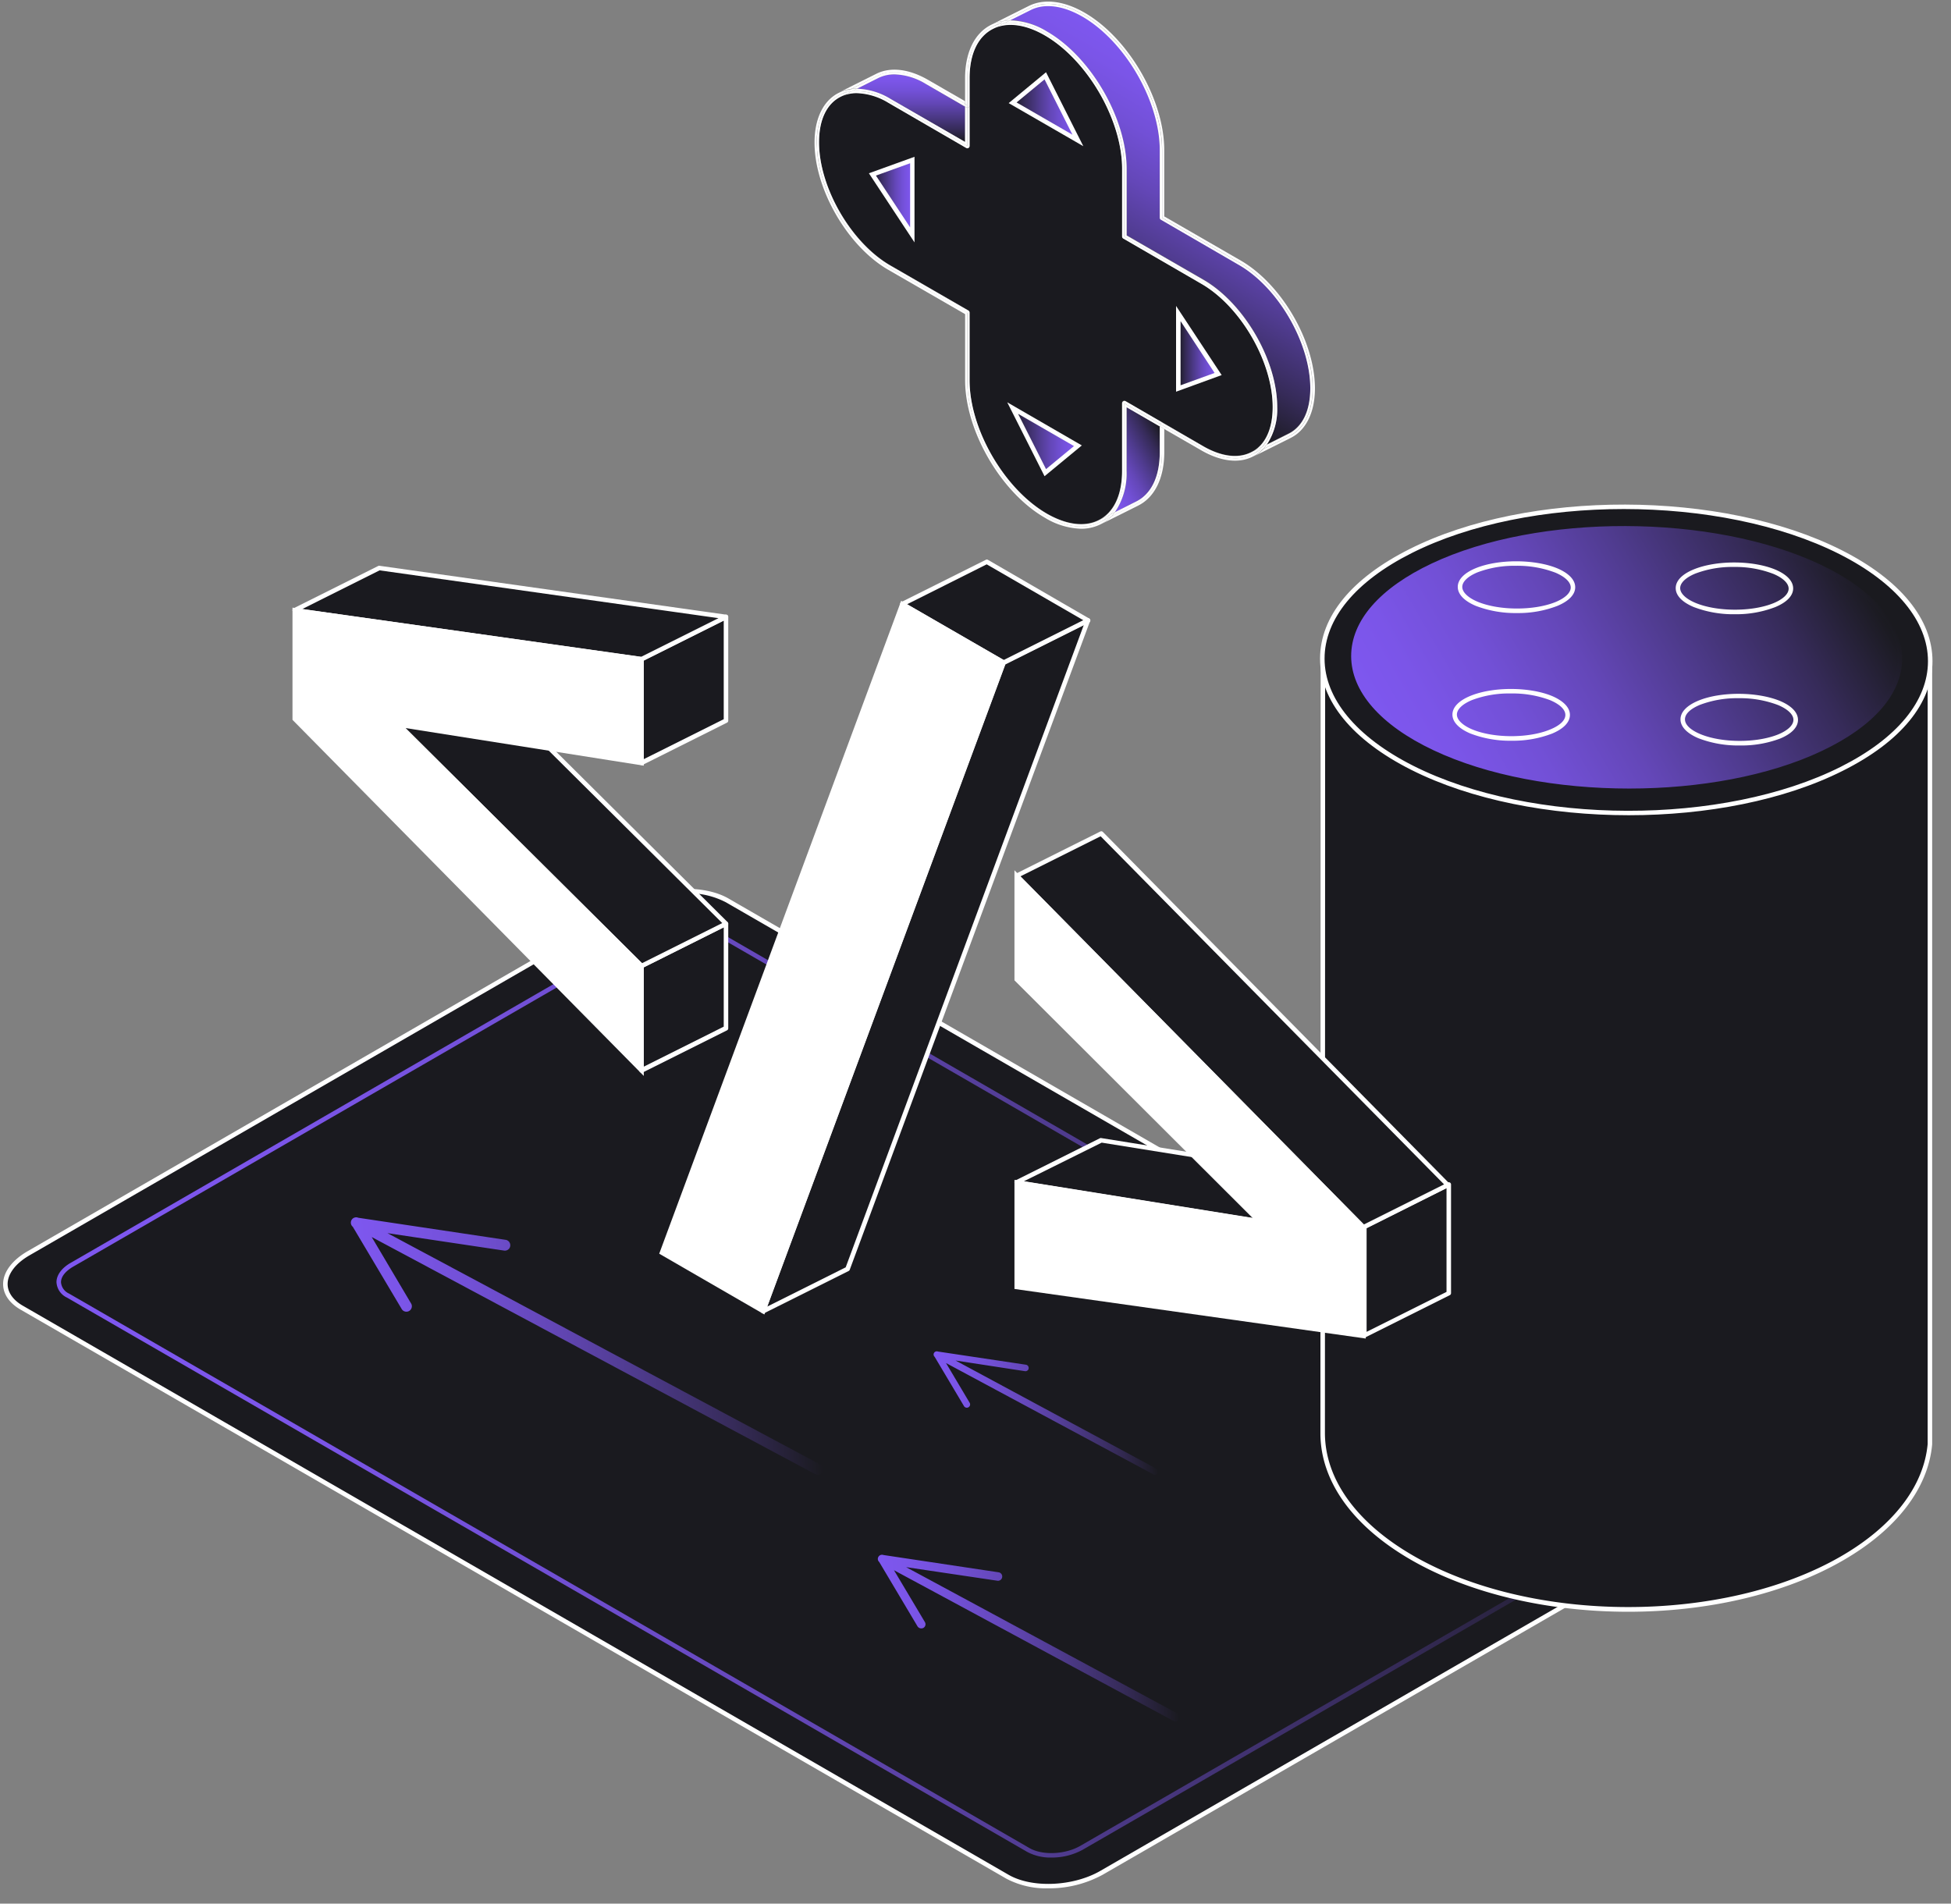 <svg xmlns="http://www.w3.org/2000/svg" xmlns:xlink="http://www.w3.org/1999/xlink" viewBox="0 0 432.1 421.65"><rect x="0" y="0" width="432.1" height="421.65" fill="#808080" stroke="none"/><defs><style>.cls-1{fill:#1a1a1f;}.cls-2{fill:#fff;}.cls-3{fill:url(#New_Gradient_Swatch_copy_4);}.cls-4{fill:url(#linear-gradient);}.cls-5{fill:url(#New_Gradient_Swatch_copy_4-2);}.cls-6{fill:none;}.cls-7{fill:url(#New_Gradient_Swatch_copy_4-3);}.cls-8{fill:url(#New_Gradient_Swatch_copy_4-4);}.cls-9{fill:url(#New_Gradient_Swatch_copy_4-5);}.cls-10{fill:url(#New_Gradient_Swatch_copy_4-6);}.cls-11{fill:url(#New_Gradient_Swatch_copy_4-7);}.cls-12{fill:url(#New_Gradient_Swatch_copy_4-8);}.cls-13{fill:url(#New_Gradient_Swatch_copy_4-9);}.cls-14{fill:url(#New_Gradient_Swatch_copy_2);}.cls-15{fill:url(#New_Gradient_Swatch_copy_4-10);}.cls-16{fill:url(#New_Gradient_Swatch_copy_4-11);}.cls-17{fill:url(#New_Gradient_Swatch_copy_4-12);}</style><linearGradient id="New_Gradient_Swatch_copy_4" x1="371.65" y1="307.56" x2="31.36" y2="307.56" gradientUnits="userSpaceOnUse"><stop offset="0" stop-color="#1a1a1f"/><stop offset="0.19" stop-color="#362b59"/><stop offset="0.4" stop-color="#4f3b8e"/><stop offset="0.58" stop-color="#6447b8"/><stop offset="0.75" stop-color="#7250d6"/><stop offset="0.9" stop-color="#7b55e8"/><stop offset="1" stop-color="#7e57ef"/></linearGradient><linearGradient id="linear-gradient" x1="407.24" y1="118.47" x2="313.33" y2="172.69" gradientTransform="translate(503.9 -215.49) rotate(89.69)" xlink:href="#New_Gradient_Swatch_copy_4"/><linearGradient id="New_Gradient_Swatch_copy_4-2" x1="407.68" y1="118.21" x2="312.88" y2="172.95" xlink:href="#New_Gradient_Swatch_copy_4"/><linearGradient id="New_Gradient_Swatch_copy_4-3" x1="240.71" y1="75.47" x2="271.55" y2="22.06" xlink:href="#New_Gradient_Swatch_copy_4"/><linearGradient id="New_Gradient_Swatch_copy_4-4" x1="201.77" y1="31.44" x2="201.77" y2="16.47" xlink:href="#New_Gradient_Swatch_copy_4"/><linearGradient id="New_Gradient_Swatch_copy_4-5" x1="257.98" y1="96.38" x2="242.32" y2="105.42" xlink:href="#New_Gradient_Swatch_copy_4"/><linearGradient id="New_Gradient_Swatch_copy_4-6" x1="260.97" y1="77.76" x2="269.81" y2="77.76" xlink:href="#New_Gradient_Swatch_copy_4"/><linearGradient id="New_Gradient_Swatch_copy_4-7" x1="193.2" y1="43.74" x2="202.04" y2="43.74" xlink:href="#New_Gradient_Swatch_copy_4"/><linearGradient id="New_Gradient_Swatch_copy_4-8" x1="224.28" y1="97.54" x2="238.73" y2="97.54" xlink:href="#New_Gradient_Swatch_copy_4"/><linearGradient id="New_Gradient_Swatch_copy_4-9" x1="224.28" y1="23.95" x2="238.73" y2="23.95" xlink:href="#New_Gradient_Swatch_copy_4"/><linearGradient id="New_Gradient_Swatch_copy_2" x1="225.18" y1="244.94" x2="301.98" y2="244.94" gradientUnits="userSpaceOnUse"><stop offset="0" stop-color="#1a1a1f"/><stop offset="0.01" stop-color="#1c1a22"/><stop offset="0.16" stop-color="#311e49"/><stop offset="0.31" stop-color="#432169"/><stop offset="0.47" stop-color="#512482"/><stop offset="0.63" stop-color="#5a2694"/><stop offset="0.8" stop-color="#60279f"/><stop offset="1" stop-color="#6227a2"/></linearGradient><linearGradient id="New_Gradient_Swatch_copy_4-10" x1="179.48" y1="299.74" x2="78.97" y2="299.74" gradientTransform="translate(-19.79 8.16) rotate(-4)" xlink:href="#New_Gradient_Swatch_copy_4"/><linearGradient id="New_Gradient_Swatch_copy_4-11" x1="256.74" y1="363.17" x2="192.48" y2="363.17" gradientTransform="translate(-21.57 16.22) rotate(-4)" xlink:href="#New_Gradient_Swatch_copy_4"/><linearGradient id="New_Gradient_Swatch_copy_4-12" x1="259.05" y1="313.63" x2="211.22" y2="313.63" gradientTransform="translate(-24.75 16.54) rotate(-4)" xlink:href="#New_Gradient_Swatch_copy_4"/></defs><g id="элементы"><path class="cls-1" d="M379.36,325.49,161,199.43c-5.34-3.08-14.66-2.69-20.82.86L6.29,277.61c-6.16,3.56-6.83,8.94-1.5,12L223.13,415.69c5.33,3.08,14.65,2.69,20.82-.86l133.92-77.32C384,334,384.7,328.57,379.36,325.49Z"/><path class="cls-2" d="M232.17,418.26a18.87,18.87,0,0,1-9.29-2.14L4.54,290.07c-2.48-1.44-3.85-3.45-3.85-5.66,0-2.63,2-5.27,5.35-7.23L140,199.86c6.29-3.63,15.85-4,21.32-.86L379.61,325.05c2.49,1.44,3.86,3.44,3.86,5.66,0,2.63-2,5.27-5.35,7.23L244.2,415.26A24.79,24.79,0,0,1,232.17,418.26ZM152,197.85a23.65,23.65,0,0,0-11.53,2.88L6.54,278.05c-3.08,1.78-4.85,4.1-4.85,6.36,0,1.84,1.19,3.54,3.35,4.79L223.38,415.26c5.19,3,14.3,2.61,20.32-.87l133.92-77.32c3.08-1.78,4.85-4.1,4.85-6.36,0-1.84-1.19-3.54-3.36-4.79L160.78,199.86A18,18,0,0,0,152,197.85Z"/><path class="cls-1" d="M369.12,328.17,156.39,205.35c-3-1.74-8.28-1.52-11.76.48L15.89,280.16c-3.49,2-3.86,5-.85,6.79L227.77,409.77c3,1.74,8.28,1.52,11.76-.48L368.27,335C371.75,333,372.13,329.91,369.12,328.17Z"/><path class="cls-3" d="M232.87,411.44a10.88,10.88,0,0,1-5.35-1.24L14.79,287.39A4,4,0,0,1,12.51,284c0-1.57,1.14-3.13,3.13-4.28L144.38,205.4c3.61-2.09,9.11-2.3,12.26-.49L369.37,327.73a4,4,0,0,1,2.28,3.39c0,1.56-1.14,3.12-3.13,4.27L239.78,409.72A14.16,14.16,0,0,1,232.87,411.44ZM151.28,204.67a13.13,13.13,0,0,0-6.4,1.6L16.14,280.6c-1.68,1-2.63,2.2-2.63,3.41a3,3,0,0,0,1.78,2.51L228,409.34c2.87,1.66,7.92,1.44,11.26-.49L368,334.52c1.67-1,2.63-2.2,2.63-3.4a3,3,0,0,0-1.78-2.52h0L156.14,205.78A9.89,9.89,0,0,0,151.28,204.67Z"/><ellipse class="cls-1" cx="351.99" cy="265.85" rx="1.46" ry="2.53" transform="translate(84.23 616.39) rotate(-89.69)"/><path class="cls-2" d="M352,267.81a4.18,4.18,0,0,1-2.05-.5,1.74,1.74,0,0,1-1-1.47,1.71,1.71,0,0,1,1-1.46,4.42,4.42,0,0,1,4.08,0,1.58,1.58,0,0,1,0,2.93h0A4.12,4.12,0,0,1,352,267.81Zm1.78-.93h0Zm-1.81-2a3.23,3.23,0,0,0-1.53.35c-.31.18-.49.4-.49.6s.18.42.5.6a3.44,3.44,0,0,0,3.08,0h0c.31-.18.48-.39.48-.59s-.18-.43-.49-.61A3.22,3.22,0,0,0,352,264.89Z"/><path class="cls-1" d="M293,148l-.05,169.6v-.12c.05,9.95,6.62,19.91,19.8,27.52,26.38,15.23,69,15.3,95.21.17,12.17-7,18.66-16.1,19.48-25.33h0V148"/><path class="cls-2" d="M360.62,357c-17.4,0-34.84-3.84-48.13-11.51-12.81-7.4-19.93-17.26-20.05-27.79v-.16h0L292.49,148a.5.5,0,0,1,.5-.5h0a.5.5,0,0,1,.5.5l-.05,169.49c.06,10.21,7,19.83,19.55,27.08,26.2,15.12,68.68,15.19,94.71.17,11.55-6.67,18.37-15.5,19.23-24.89h0V148a.5.5,0,0,1,.5-.5.5.5,0,0,1,.5.5V319.9c-.86,9.74-7.87,18.88-19.73,25.72C395.1,353.19,377.88,357,360.62,357Z"/><ellipse class="cls-1" cx="360.18" cy="146.17" rx="33.93" ry="67.32" transform="translate(212.05 505.55) rotate(-89.69)"/><path class="cls-2" d="M360.72,180.57c-17.42,0-34.89-3.36-48.2-10.07-13-6.56-20.17-15.3-20.16-24.61s7-17.83,19.82-24.27c26.28-13.23,69.19-13.13,95.66.22,13,6.56,20.16,15.3,20.16,24.61s-7,17.83-19.83,24.26C395.11,177.29,377.94,180.57,360.72,180.57Zm-1.09-67.82c-17.05,0-34.06,3.25-47,9.77-12.42,6.25-19.27,14.55-19.27,23.37s7,17.33,19.61,23.71c26.22,13.23,68.72,13.33,94.76.22h0c12.42-6.26,19.27-14.56,19.27-23.37s-7-17.34-19.61-23.72C394.2,116.08,376.89,112.75,359.63,112.75ZM408,170.27h0Z"/><ellipse class="cls-4" cx="360.28" cy="145.58" rx="28.6" ry="60.53" transform="translate(212.74 505.06) rotate(-89.69)"/><path class="cls-5" d="M360.82,174.66c-15.68,0-31.41-2.84-43.39-8.51-11.73-5.55-18.18-13-18.18-20.83s6.35-15.09,17.86-20.52c23.63-11.15,62.22-11,86,.21,11.73,5.55,18.18,13,18.18,20.84s-6.35,15.08-17.86,20.51h0C391.72,171.9,376.29,174.66,360.82,174.66Zm-1.08-57.17c-15.32,0-30.59,2.74-42.2,8.22-11.14,5.25-17.28,12.22-17.29,19.61s6.25,14.55,17.61,19.93c23.57,11.15,61.77,11.24,85.17.21,11.13-5.26,17.27-12.22,17.28-19.61s-6.25-14.56-17.6-19.93C390.84,120.3,375.26,117.49,359.74,117.49Z"/><ellipse class="cls-6" cx="385.19" cy="159.39" rx="5.24" ry="12.51" transform="translate(223.71 543.71) rotate(-89.69)"/><path class="cls-2" d="M385.33,165.12a24.52,24.52,0,0,1-9.14-1.59c-2.59-1.09-4-2.58-4-4.2s1.4-3.07,3.94-4.13c5-2.07,13.07-2,18.08.05,2.58,1.08,4,2.57,4,4.2s-1.4,3.07-3.93,4.13h0A24.27,24.27,0,0,1,385.33,165.12Zm-.27-10.47a23.16,23.16,0,0,0-8.56,1.47c-2.11.88-3.32,2-3.32,3.21s1.24,2.37,3.4,3.27c4.79,2,12.55,2,17.3.05h0c2.11-.88,3.32-2.05,3.32-3.21s-1.23-2.36-3.39-3.27A23.6,23.6,0,0,0,385.06,154.65Zm9,8.46h0Z"/><ellipse class="cls-6" cx="384.13" cy="130.32" rx="5.24" ry="12.51" transform="translate(251.72 513.74) rotate(-89.69)"/><path class="cls-2" d="M384.27,136.05a24.48,24.48,0,0,1-9.14-1.59c-2.59-1.08-4-2.57-4-4.19s1.4-3.08,3.94-4.13c5-2.08,13.07-2.06,18.07,0,2.59,1.08,4,2.57,4,4.19s-1.4,3.07-3.94,4.13h0A24,24,0,0,1,384.27,136.05ZM384,125.58a23,23,0,0,0-8.56,1.48c-2.11.88-3.32,2.05-3.32,3.21s1.24,2.37,3.39,3.27c4.8,2,12.56,2,17.31.05,2.11-.88,3.32-2.05,3.32-3.21s-1.23-2.37-3.39-3.27A23.39,23.39,0,0,0,384,125.58Zm9,8.47h0Z"/><ellipse class="cls-6" cx="335.84" cy="130.06" rx="5.24" ry="12.51" transform="translate(203.95 465.19) rotate(-89.69)"/><path class="cls-2" d="M336,135.79a24.56,24.56,0,0,1-9.14-1.59c-2.58-1.09-4-2.58-4-4.2s1.4-3.07,3.93-4.13c5-2.07,13.08-2.05,18.08,0,2.59,1.09,4,2.58,4,4.2s-1.4,3.07-3.94,4.13h0A24,24,0,0,1,336,135.79Zm-.27-10.47a23.1,23.1,0,0,0-8.55,1.47c-2.11.89-3.32,2.06-3.32,3.21s1.23,2.37,3.39,3.28c4.79,2,12.56,2,17.31.05h0c2.11-.88,3.32-2.05,3.32-3.21s-1.24-2.37-3.4-3.28A23.56,23.56,0,0,0,335.7,125.32Z"/><ellipse class="cls-6" cx="334.68" cy="158.34" rx="5.24" ry="12.51" transform="translate(174.52 492.15) rotate(-89.69)"/><path class="cls-2" d="M334.82,164.07a24.48,24.48,0,0,1-9.14-1.59c-2.59-1.09-4-2.58-4-4.2s1.4-3.07,3.94-4.13c5-2.07,13.07-2.05,18.08,0,2.58,1.09,4,2.58,4,4.2s-1.4,3.07-3.93,4.13h0A24.1,24.1,0,0,1,334.82,164.07Zm-.27-10.47a23.16,23.16,0,0,0-8.56,1.47c-2.11.88-3.32,2.05-3.32,3.21s1.24,2.37,3.39,3.28c4.79,2,12.56,2,17.31,0,2.11-.87,3.32-2,3.32-3.2s-1.23-2.37-3.39-3.28A23.6,23.6,0,0,0,334.55,153.6Zm9,8.47h0Z"/><path class="cls-7" d="M231.88,7c9.73,5.61,17.64,19.27,17.64,30.43V52.1l17,9.81c9,5.21,16.35,17.86,16.35,28.2a14.12,14.12,0,0,1-2.33,8.35L285.4,96c3.09-1.55,4.8-5.13,4.8-10.08,0-10-7.11-22.29-15.85-27.34l-17.24-10a.47.47,0,0,1-.25-.43v-15c0-10.84-7.69-24.11-17.14-29.56-4.29-2.48-8.35-3-11.43-1.46l-4.6,2.3A16.26,16.26,0,0,1,231.88,7Z"/><path class="cls-8" d="M213.74,31.44V23.62l-8.66-5a14.14,14.14,0,0,0-7-2.15,8,8,0,0,0-3.56.8l-4.75,2.38a15.15,15.15,0,0,1,7.46,2.27Z"/><path class="cls-9" d="M249.52,104.32a15.15,15.15,0,0,1-2.58,9.12l4.71-2.36c3.36-1.68,5.21-5.56,5.21-10.93V94.44l-7.34-4.24Z"/><path class="cls-2" d="M194.31,16.83c2.88-1.44,6.76-1.11,11,1.35L213.74,23v-.58l-8.16-4.71c-4.26-2.46-8.34-2.94-11.49-1.37l-8.33,4.17a8.53,8.53,0,0,1,2.74-.82Z"/><path class="cls-2" d="M257.36,100.15c0,5.74-2.11,9.69-5.49,11.38l-5.75,2.88a8.74,8.74,0,0,1-2.36,1.74l8.33-4.17c3.67-1.83,5.77-6.15,5.77-11.83V95L266,99.72l-8.66-5Z"/><path class="cls-2" d="M274.85,57.74l-17-9.81V33.24c0-11.16-7.91-24.81-17.64-30.43-4.59-2.65-9-3.17-12.38-1.48L219.51,5.5a8.91,8.91,0,0,1,2.85-.87l5.71-2.85C231.18.22,235.36.59,240,3.24h0c9.6,5.55,17.39,19,17.39,30v15l17.24,10c8.89,5.13,16.1,17.56,16.1,27.77h0c0,5.31-1.95,9-5.08,10.53l-5.83,2.92a8.38,8.38,0,0,1-2.28,1.7l8.33-4.17c3.41-1.7,5.36-5.71,5.36-11C291.2,75.6,283.87,63,274.85,57.74Z"/><path class="cls-2" d="M228.29,2.22c3.08-1.54,7.14-1,11.43,1.46,9.45,5.45,17.14,18.72,17.14,29.56v15a.47.47,0,0,0,.25.43l17.24,10c8.74,5,15.85,17.31,15.85,27.34,0,5-1.71,8.53-4.8,10.08l-4.86,2.43a10,10,0,0,1-.75.94l5.83-2.92c3.13-1.56,5.08-5.22,5.08-10.53h0c0-10.21-7.21-22.64-16.1-27.77l-17.24-10v-15c0-11-7.79-24.45-17.39-30h0c-4.61-2.65-8.79-3-11.9-1.46l-5.71,2.85a11.54,11.54,0,0,1,1.33-.11Z"/><path class="cls-2" d="M189.79,19.65l4.75-2.38a8,8,0,0,1,3.56-.8,14.14,14.14,0,0,1,7,2.15l8.66,5V23l-8.41-4.86c-4.26-2.46-8.14-2.79-11-1.35l-5.81,2.9A10.9,10.9,0,0,1,189.79,19.65Z"/><path class="cls-2" d="M256.86,100.15c0,5.37-1.85,9.25-5.21,10.93l-4.71,2.36a11,11,0,0,1-.82,1l5.75-2.88c3.38-1.69,5.49-5.64,5.49-11.38V94.73l-.5-.29Z"/><path class="cls-1" d="M281.87,90.11c0-10-7.11-22.29-15.85-27.33l-17.25-10a.5.5,0,0,1-.25-.43v-15c0-10.85-7.69-24.11-17.14-29.57-4.29-2.47-8.35-3-11.43-1.45-3.36,1.68-5.21,5.57-5.21,10.94v15a.48.48,0,0,1-.25.43.5.5,0,0,1-.5,0l-17.24-10a14.28,14.28,0,0,0-7-2.14,8,8,0,0,0-3.57.8c-3.09,1.55-4.8,5.13-4.8,10.09,0,10,7.11,22.29,15.85,27.34l17.24,9.95a.48.48,0,0,1,.25.43h0v15c0,10.85,7.69,24.11,17.14,29.57,4.29,2.47,8.35,3,11.43,1.45,3.36-1.68,5.21-5.56,5.21-10.93v-15a.52.52,0,0,1,.25-.44.5.5,0,0,1,.5,0l17.25,10c4,2.28,7.7,2.76,10.54,1.34C280.16,98.65,281.87,95.07,281.87,90.11Z"/><path class="cls-1" d="M214.49,68.82l-17.24-9.95,17.24,9.95a.5.5,0,0,1,.25.43h0A.48.48,0,0,0,214.49,68.82Z"/><polygon class="cls-2" points="196.75 59.73 213.74 69.54 213.74 69.54 196.75 59.73"/><path class="cls-2" d="M197,22.35l17.24,10V23.83a.45.45,0,0,1-.25-.07l-.25-.14v7.82l-16.49-9.52a15.15,15.15,0,0,0-7.46-2.27l-1.15.58A13.63,13.63,0,0,1,197,22.35Z"/><path class="cls-2" d="M231.63,7.41h0c9.61,5.55,17.39,19,17.39,30v15l17.25,10c8.89,5.14,16.1,17.57,16.1,27.77h0c0,3.93-1.08,6.94-2.89,8.88l1.06-.53a14.12,14.12,0,0,0,2.33-8.35c0-10.34-7.34-23-16.35-28.2l-17-9.81V37.41c0-11.16-7.91-24.82-17.64-30.43a16.26,16.26,0,0,0-8.19-2.46l-1.2.6A14.67,14.67,0,0,1,231.63,7.41Z"/><path class="cls-2" d="M249,104.32c0,4.28-1.18,7.57-3.18,9.67l1.1-.55a15.15,15.15,0,0,0,2.58-9.12V90.2l7.34,4.24v-.29a.43.43,0,0,1,.07-.25L249,89.34Z"/><path class="cls-2" d="M243.53,115.7a8.44,8.44,0,0,1-2.52.8c-2.71.43-5.92-.27-9.38-2.27h0a33.08,33.08,0,0,1-9.72-9A42.33,42.33,0,0,1,216.34,95,35.35,35.35,0,0,1,215,90.62a28,28,0,0,1-.78-6.39h0v-15L197,59.3a27.66,27.66,0,0,1-6.27-5.07A34.9,34.9,0,0,1,188,51a39.86,39.86,0,0,1-2.39-3.63,36.93,36.93,0,0,1-4-9.88,28.24,28.24,0,0,1-.64-4c0-.66-.08-1.3-.08-1.94h0c0-.66,0-1.3.09-1.91.42-4.28,2.25-7.26,5-8.63l2.52-1.26a8.53,8.53,0,0,0-2.74.82c-3.41,1.7-5.36,5.7-5.36,11,0,10.35,7.33,23,16.35,28.2l17,9.81h0V84.23c0,11.17,7.92,24.82,17.64,30.43a16.34,16.34,0,0,0,8.06,2.46,9.61,9.61,0,0,0,4.32-1,8.74,8.74,0,0,0,2.36-1.74Z"/><path class="cls-2" d="M214.24,23.33v-6h0a19.67,19.67,0,0,1,.1-2.07c.45-4.63,2.43-7.84,5.39-9.32l2.63-1.31a8.91,8.91,0,0,0-2.85.87c-3.67,1.83-5.77,6.14-5.77,11.83V23Z"/><path class="cls-2" d="M279.79,99.4l-2.51,1.25a7.28,7.28,0,0,1-1.12.45,8.5,8.5,0,0,1-2.5.4,14.45,14.45,0,0,1-7.39-2.21l-8.91-5.14v.58l8.66,5c4.26,2.46,8.34,3,11.49,1.38A8.38,8.38,0,0,0,279.79,99.4Z"/><path class="cls-2" d="M243.53,115.7a8.44,8.44,0,0,1-2.52.8A8.44,8.44,0,0,0,243.53,115.7Z"/><path class="cls-2" d="M256.86,94.15v.29l.5.29v-.58l-.43-.25A.43.43,0,0,0,256.86,94.15Z"/><path class="cls-2" d="M279.48,99a7.83,7.83,0,0,1-2.2,1.66,7.28,7.28,0,0,1-1.12.45,7.28,7.28,0,0,0,1.12-.45l2.51-1.25a10,10,0,0,0,.75-.94Z"/><path class="cls-2" d="M214.34,15.26c.45-4.63,2.43-7.84,5.39-9.32a8.94,8.94,0,0,1,2.76-.82l1.2-.6a11.54,11.54,0,0,0-1.33.11l-2.63,1.31C216.77,7.42,214.79,10.63,214.34,15.26Z"/><path class="cls-2" d="M190.73,54.23A34.9,34.9,0,0,1,188,51,34.9,34.9,0,0,0,190.73,54.23Z"/><path class="cls-2" d="M186,21a8,8,0,0,1,2.66-.76l1.15-.58a10.9,10.9,0,0,0-1.29.08L186,21c-2.74,1.37-4.57,4.35-5,8.63C181.41,25.34,183.24,22.36,186,21Z"/><path class="cls-2" d="M214,23.76a.45.45,0,0,0,.25.07v-.5l-.5-.29v.58Z"/><path class="cls-2" d="M221.91,105.21a33.08,33.08,0,0,0,9.72,9h0A33.08,33.08,0,0,1,221.91,105.21Z"/><path class="cls-2" d="M246.94,113.44l-1.1.55a8.35,8.35,0,0,1-2.31,1.71l2.59-1.29A11,11,0,0,0,246.94,113.44Z"/><path class="cls-2" d="M276.16,101.1a8.5,8.5,0,0,1-2.5.4A8.5,8.5,0,0,0,276.16,101.1Z"/><path class="cls-2" d="M196.75,22.78l17.24,10a.5.5,0,0,0,.5,0,.48.48,0,0,0,.25-.43v-9a.48.48,0,0,1-.25.43.45.45,0,0,1-.25.07v8.48L197,22.35a13.63,13.63,0,0,0-8.36-2.12l-2.44,1.21a8,8,0,0,1,3.57-.8A14.28,14.28,0,0,1,196.75,22.78Z"/><path class="cls-2" d="M248.77,88.9a.52.52,0,0,0-.25.44v15c0,5.37-1.85,9.25-5.21,10.93l2.53-1.26c2-2.1,3.18-5.39,3.18-9.67v-15l7.91,4.56a.39.39,0,0,1,.18-.18.5.5,0,0,1,.5,0l8.91,5.14-17.25-10A.5.5,0,0,0,248.77,88.9Z"/><path class="cls-2" d="M231.38,7.84c9.45,5.46,17.14,18.72,17.14,29.57v15a.5.5,0,0,0,.25.43l17.25,10c8.74,5,15.85,17.31,15.85,27.33,0,5-1.71,8.54-4.81,10.09L279.48,99c1.81-1.94,2.89-4.95,2.89-8.88h0c0-10.2-7.21-22.63-16.1-27.77L249,52.39v-15c0-11-7.78-24.45-17.39-30h0a14.67,14.67,0,0,0-9.14-2.29L220,6.39C223,4.85,227.09,5.37,231.38,7.84Z"/><path class="cls-2" d="M185.61,47.32a36.93,36.93,0,0,1-4-9.88A36.93,36.93,0,0,0,185.61,47.32Z"/><path class="cls-2" d="M214.24,84.23a28,28,0,0,0,.78,6.39,28,28,0,0,1-.78-6.39Z"/><path class="cls-2" d="M181.62,37.44a28.24,28.24,0,0,1-.64-4A28.24,28.24,0,0,0,181.62,37.44Z"/><path class="cls-2" d="M216.34,95A35.35,35.35,0,0,1,215,90.62,35.35,35.35,0,0,0,216.34,95Z"/><polygon class="cls-2" points="197 59.3 214.24 69.25 214.24 69.25 197 59.3"/><polygon class="cls-2" points="257.36 94.15 266.27 99.29 257.36 94.15 257.36 94.15"/><path class="cls-2" d="M214.24,17.33h0a19.67,19.67,0,0,1,.1-2.07A19.67,19.67,0,0,0,214.24,17.33Z"/><path class="cls-2" d="M214.49,23.76a.48.48,0,0,0,.25-.43v-6c0-5.37,1.85-9.26,5.21-10.94l2.54-1.27a8.94,8.94,0,0,0-2.76.82c-3,1.48-4.94,4.69-5.39,9.32a19.67,19.67,0,0,0-.1,2.07v6.5A.45.45,0,0,0,214.49,23.76Z"/><path class="cls-2" d="M279.48,99l-2.42,1.21c-2.84,1.42-6.58.94-10.54-1.34l-8.91-5.14a.5.5,0,0,0-.5,0,.39.39,0,0,0-.18.18l.43.25h0l8.91,5.14a14.45,14.45,0,0,0,7.39,2.21,8.5,8.5,0,0,0,2.5-.4,7.28,7.28,0,0,0,1.12-.45A7.83,7.83,0,0,0,279.48,99Z"/><path class="cls-2" d="M245.84,114l-2.53,1.26c-3.08,1.54-7.14,1-11.43-1.45-9.45-5.46-17.14-18.72-17.14-29.57v-15a.5.5,0,0,0-.25-.43l-17.24-9.95c-8.74-5-15.85-17.31-15.85-27.34,0-5,1.71-8.54,4.8-10.09l2.44-1.21A8,8,0,0,0,186,21c-2.74,1.37-4.57,4.35-5,8.63-.06.61-.09,1.25-.09,1.91h0c0,.64,0,1.28.08,1.94a28.24,28.24,0,0,0,.64,4,36.93,36.93,0,0,0,4,9.88A39.86,39.86,0,0,0,188,51a34.9,34.9,0,0,0,2.73,3.28A27.66,27.66,0,0,0,197,59.3l17.24,10h0v15a28,28,0,0,0,.78,6.39A35.35,35.35,0,0,0,216.34,95a42.33,42.33,0,0,0,5.57,10.25,33.08,33.08,0,0,0,9.72,9h0c3.46,2,6.67,2.7,9.38,2.27a8.44,8.44,0,0,0,2.52-.8A8.35,8.35,0,0,0,245.84,114Z"/><polygon class="cls-10" points="269.81 82.86 260.97 69.47 260.97 86.05 269.81 82.86"/><path class="cls-2" d="M260.47,86.76v-19l10.1,15.32Zm1-15.63V85.34L269,82.61Z"/><polygon class="cls-11" points="193.2 38.63 202.04 52.03 202.04 35.44 193.2 38.63"/><path class="cls-2" d="M202.54,53.69l-10.1-15.31,10.1-3.65ZM194,38.89l7.57,11.47V36.16Z"/><polygon class="cls-12" points="231.5 104.7 238.73 98.73 224.28 90.39 231.5 104.7"/><path class="cls-2" d="M231.34,105.48l-8.26-16.37,16.52,9.55Zm-5.86-13.82,6.19,12.25,6.19-5.11Z"/><polygon class="cls-13" points="231.5 16.8 224.28 22.77 238.73 31.11 231.5 16.8"/><path class="cls-2" d="M239.93,32.38,223.4,22.84,231.67,16Zm-14.78-9.69,12.38,7.15-6.19-12.26Z"/><polygon class="cls-1" points="320.87 262.38 302.17 271.73 302.17 295.8 320.87 286.45 320.87 262.38"/><path class="cls-2" d="M302.17,296.3a.52.52,0,0,1-.5-.5V271.73a.51.51,0,0,1,.28-.45l18.7-9.35a.48.48,0,0,1,.48,0,.5.5,0,0,1,.24.43v24.07a.49.49,0,0,1-.27.44l-18.71,9.36A.54.54,0,0,1,302.17,296.3Zm.5-24.26V295l17.7-8.85v-23Z"/><polygon class="cls-1" points="160.79 204.6 142.08 213.95 142.08 237.09 160.79 227.74 160.79 204.6"/><path class="cls-2" d="M142.08,237.59a.48.48,0,0,1-.26-.07.5.5,0,0,1-.24-.43V214a.51.51,0,0,1,.28-.45l18.7-9.35a.5.5,0,0,1,.49,0,.52.52,0,0,1,.24.43v23.14a.5.5,0,0,1-.28.45l-18.7,9.35A.46.46,0,0,1,142.08,237.59Zm.5-23.33v22l17.71-8.86v-22Z"/><polygon class="cls-1" points="107.06 151.17 88.35 160.53 142.08 213.95 160.79 204.6 107.06 151.17"/><path class="cls-2" d="M142.08,214.45a.52.52,0,0,1-.35-.14L88,160.88a.5.5,0,0,1,.13-.8l18.7-9.35a.5.5,0,0,1,.58.09l53.73,53.42a.52.52,0,0,1,.14.44.54.54,0,0,1-.27.37l-18.7,9.35A.59.59,0,0,1,142.08,214.45ZM89.2,160.66l53,52.68,17.76-8.88-53-52.68Z"/><polygon class="cls-1" points="160.79 136.65 142.08 146 142.08 168.96 160.79 159.61 160.79 136.65"/><path class="cls-2" d="M142.08,169.46a.52.52,0,0,1-.5-.5V146a.51.51,0,0,1,.28-.45l18.7-9.35a.5.5,0,0,1,.49,0,.52.52,0,0,1,.24.43v23a.49.49,0,0,1-.28.44l-18.7,9.36A.59.59,0,0,1,142.08,169.46Zm.5-23.15v21.84l17.71-8.85V137.46Z"/><polygon class="cls-1" points="240.98 137.4 222.28 146.75 169.03 290.42 187.73 281.07 240.98 137.4"/><path class="cls-2" d="M169,290.92a.46.46,0,0,1-.33-.13.48.48,0,0,1-.14-.54l53.25-143.67a.46.46,0,0,1,.24-.27l18.7-9.36a.5.5,0,0,1,.56.08.51.51,0,0,1,.14.55L188.2,281.24a.51.51,0,0,1-.24.28l-18.71,9.35A.54.54,0,0,1,169,290.92Zm53.65-143.81-52.74,142.3,17.39-8.7,52.74-142.29Z"/><polygon class="cls-1" points="243.88 252.57 225.18 261.93 278.91 270.54 297.61 261.19 243.88 252.57"/><path class="cls-2" d="M278.91,271h-.08l-53.73-8.62a.5.5,0,0,1-.42-.42.51.51,0,0,1,.27-.52l18.71-9.35a.52.52,0,0,1,.3,0l53.73,8.62a.5.5,0,0,1,.42.42.51.51,0,0,1-.27.52L279.13,271A.42.42,0,0,1,278.91,271Zm-52.12-9.36,52,8.34L296,261.44l-52-8.35Z"/><polygon class="cls-1" points="243.88 184.62 225.18 193.97 301.98 271.83 320.69 262.48 243.88 184.62"/><path class="cls-2" d="M302,272.33a.47.47,0,0,1-.35-.15l-76.81-77.85a.51.51,0,0,1-.13-.44.48.48,0,0,1,.26-.36l18.71-9.35a.5.5,0,0,1,.58.09L321,262.13a.46.46,0,0,1,.14.43.52.52,0,0,1-.27.37l-18.7,9.35A.59.59,0,0,1,302,272.33Zm-76-78.22,76.06,77.11,17.77-8.88-76.07-77.11Z"/><polygon class="cls-1" points="218.55 124.45 199.85 133.81 222.28 146.75 240.98 137.4 218.55 124.45"/><path class="cls-2" d="M222.28,147.25a.51.51,0,0,1-.25-.06L199.6,134.24a.5.5,0,0,1,0-.88L218.33,124a.49.49,0,0,1,.47,0l22.43,13a.5.5,0,0,1,0,.88l-18.7,9.35A.44.44,0,0,1,222.28,147.25ZM200.9,133.84l21.39,12.35,17.63-8.82L218.53,125Z"/><polygon class="cls-1" points="83.98 125.82 65.28 135.17 142.08 146 160.79 136.65 83.98 125.82"/><path class="cls-2" d="M142.08,146.5H142l-76.8-10.84a.48.48,0,0,1-.42-.41.5.5,0,0,1,.26-.53l18.71-9.35a.49.49,0,0,1,.29-.05l76.81,10.83a.51.51,0,0,1,.42.42.53.53,0,0,1-.27.53l-18.7,9.35A.59.59,0,0,1,142.08,146.5ZM66.94,134.9,142,145.48l17.13-8.56L84.07,126.33Z"/><polygon class="cls-2" points="142.08 168.96 88.35 160.53 142.08 213.95 142.08 237.09 65.28 159.24 65.28 135.17 142.08 146 142.08 168.96"/><path class="cls-2" d="M142.58,238.31l-77.8-78.87V134.59l77.8,11v24L89.8,161.26l52.78,52.48ZM65.78,159l75.8,76.85V214.16L86.91,159.79l54.67,8.58V146.44l-75.8-10.7Z"/><polygon class="cls-2" points="199.85 133.81 222.28 146.75 169.03 290.42 146.6 277.47 199.85 133.81"/><path class="cls-2" d="M169.29,291.15,146,277.69l53.59-144.61,23.31,13.45Zm-22.07-13.9,21.55,12.44L221.66,147l-21.55-12.45Z"/><path class="cls-14" d="M302,271.83V295.9l-76.8-10.83V261.93l53.73,8.61-53.73-53.61V194Z"/><polygon class="cls-2" points="302.48 296.48 224.68 285.5 224.68 261.34 277.46 269.81 224.68 217.14 224.68 192.76 302.48 271.63 302.48 296.48"/><polygon class="cls-2" points="225.68 284.63 301.48 295.33 301.48 272.04 225.68 195.19 225.68 216.73 280.36 271.28 225.68 262.51 225.68 284.63"/><path class="cls-15" d="M181.67,324.39,85.82,273.14,111.64,277a1.2,1.2,0,0,0,1.24-.62A1.06,1.06,0,0,0,113,276a1.21,1.21,0,0,0-1-1.38l-32.65-4.89a1.18,1.18,0,0,0-1.21,2L89,290a1.21,1.21,0,0,0,2.08-1.23L82.33,274l98.2,52.51a1.21,1.21,0,0,0,1.14-2.14Z"/><path class="cls-16" d="M260.75,379.52l-60.06-32.4,20.17,3a.93.93,0,0,0,1-.48,1.12,1.12,0,0,0,.1-.31.94.94,0,0,0-.79-1.07l-25.5-3.83a.93.93,0,0,0-1.14.43.91.91,0,0,0,.2,1.12l8.49,14.27a1,1,0,0,0,1.3.32.93.93,0,0,0,.32-1.29L198,347.8l61.89,33.38a.94.94,0,0,0,1.28-.39A.93.93,0,0,0,260.75,379.52Z"/><path class="cls-17" d="M256.19,325.35l-44.56-24L227,303.71a.73.73,0,0,0,.75-.37.61.61,0,0,0,.07-.24.72.72,0,0,0-.6-.82l-19.49-2.92a.72.72,0,0,0-.88.33.7.7,0,0,0,.16.85l6.49,10.91a.73.73,0,0,0,1,.25.72.72,0,0,0,.25-1l-5.23-8.79,46,24.7a.72.72,0,0,0,.67-1.27Z"/></g></svg>